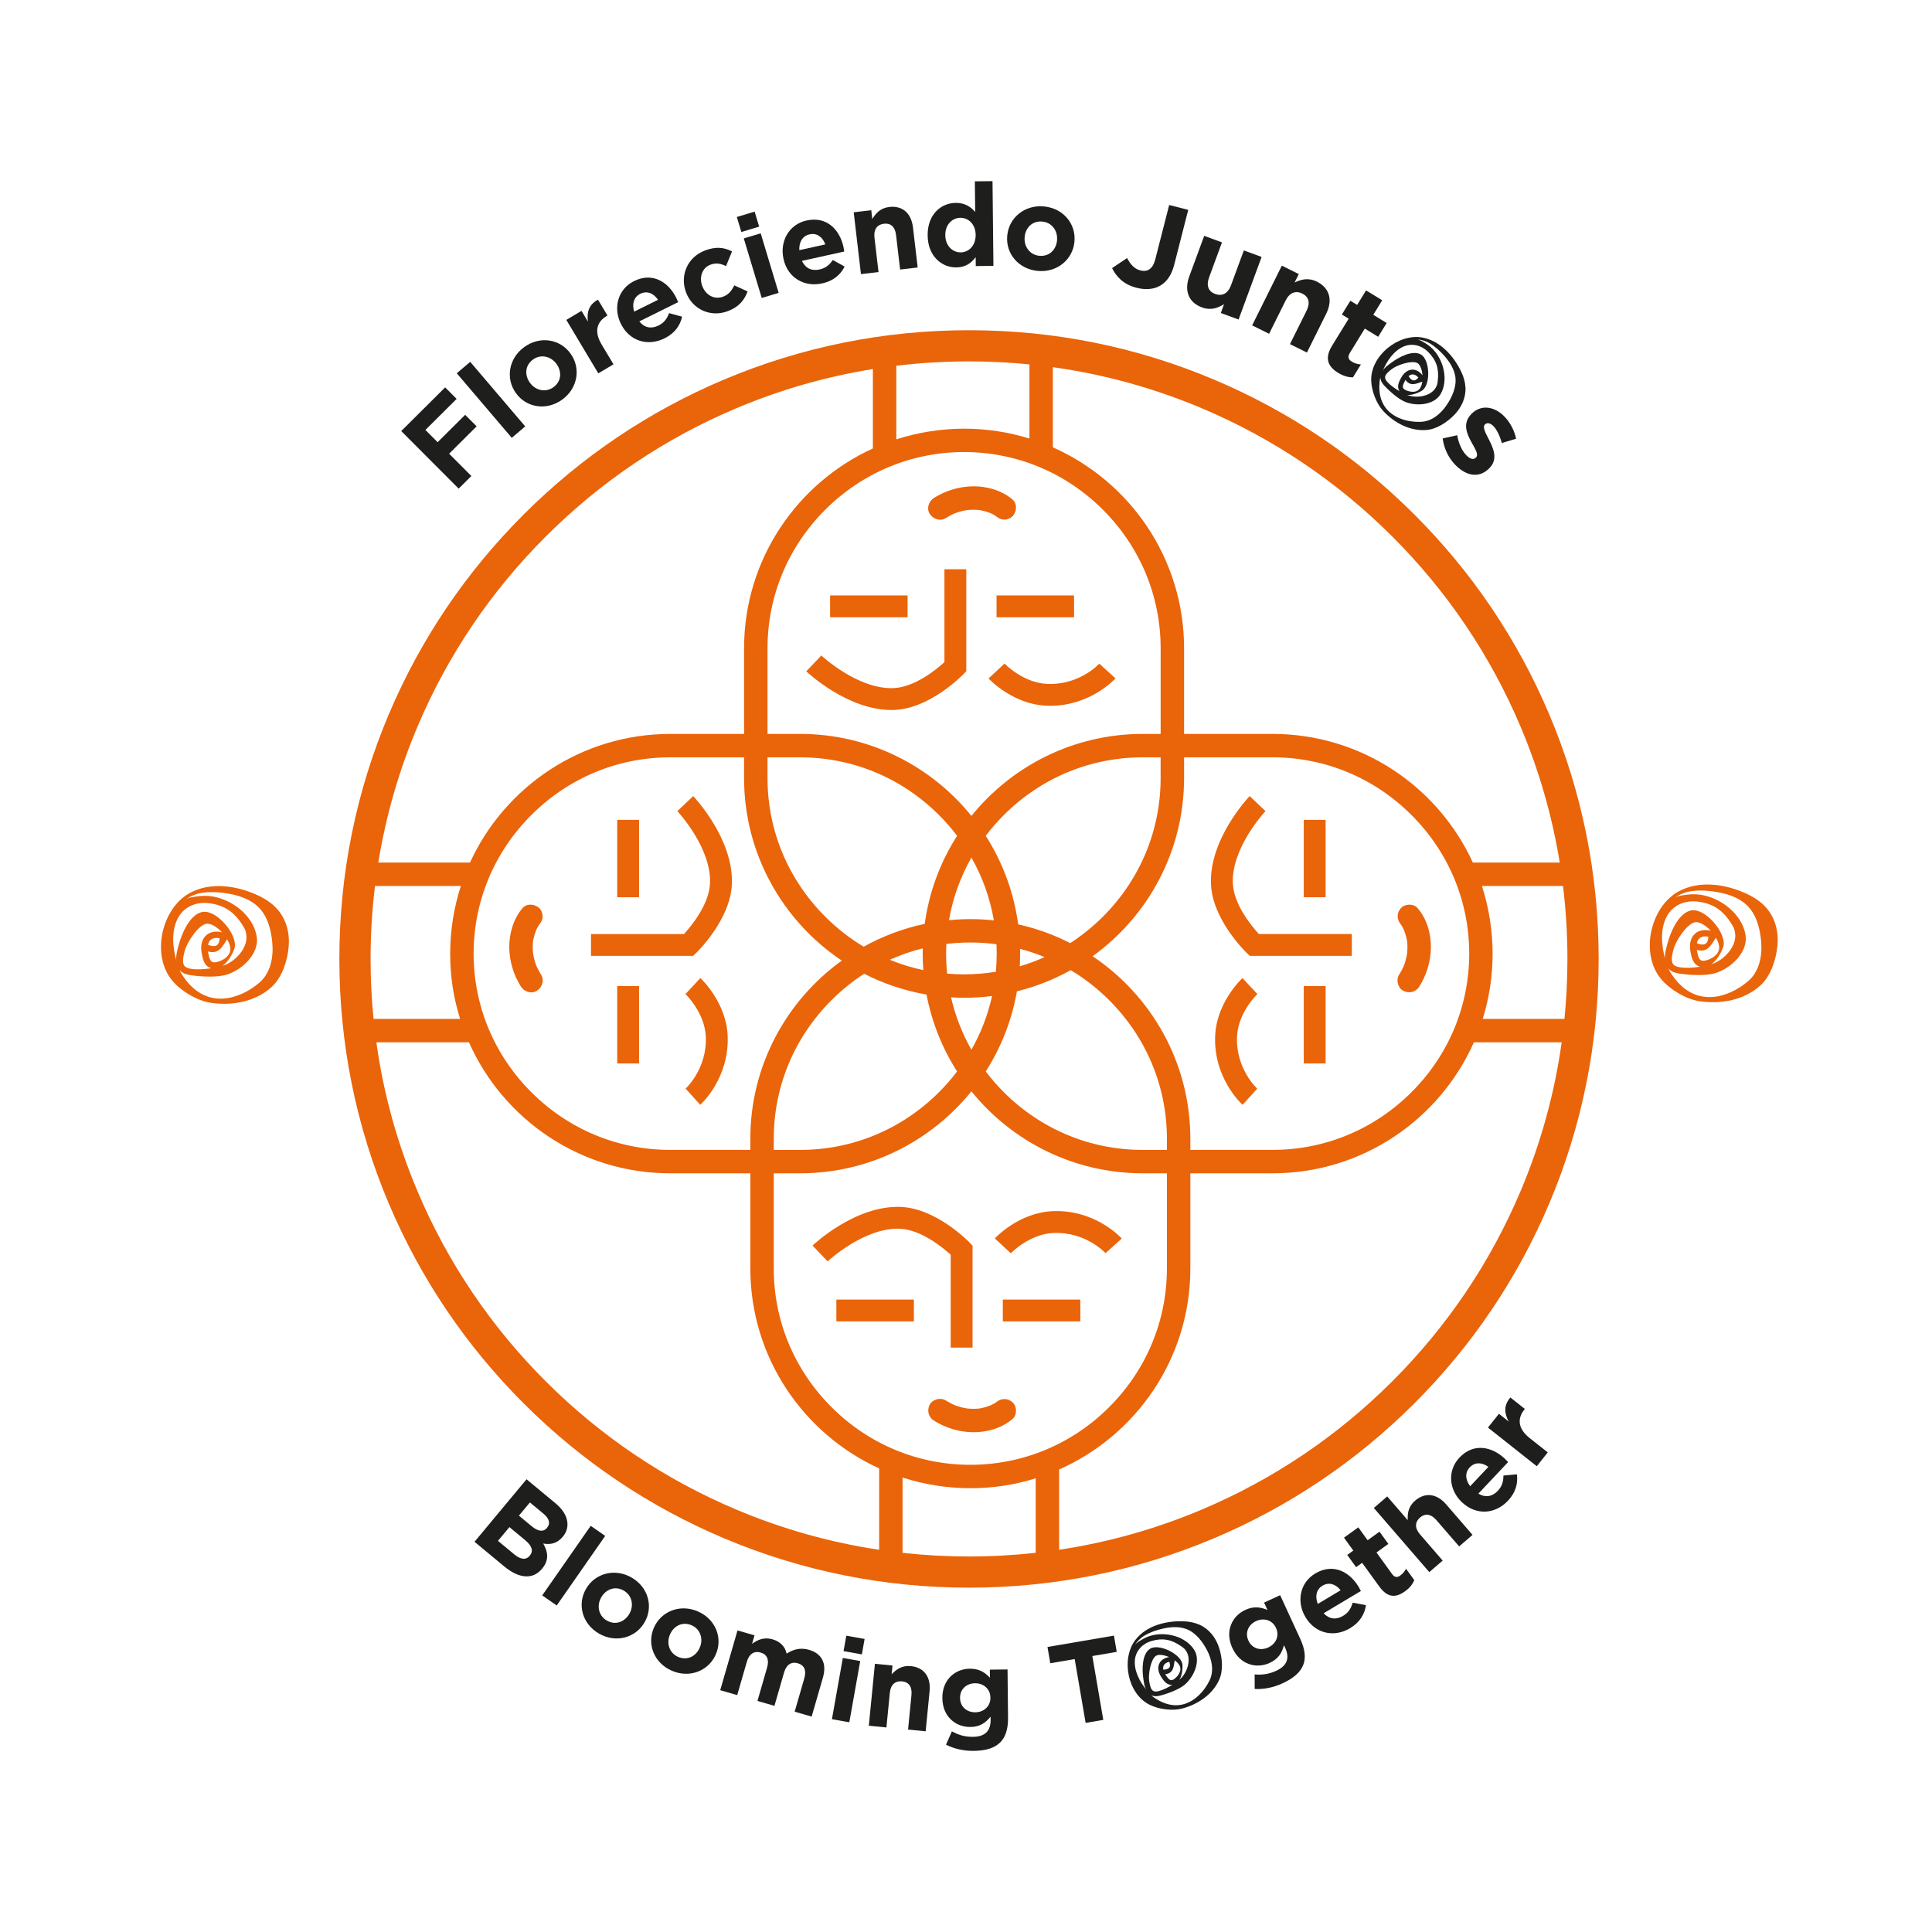 <svg width="288" height="288" viewBox="0 0 288 288" fill="none" xmlns="http://www.w3.org/2000/svg">
<g filter="url(#filter0_d_121_725)">
<circle cx="144" cy="140" r="140" fill="white"/>
<g clip-path="url(#clip0_121_725)">
<path d="M41.312 131.501C40.602 130.709 39.719 130.097 38.778 129.631C35.566 128.043 31.438 127.354 28.229 129.154C24.051 131.496 22.487 138.475 25.748 142.258C27.105 143.833 29.466 145.201 31.441 145.491C34.52 145.939 38.036 145.382 40.508 143.113C42.052 141.696 42.833 139.271 43.027 137.196C43.219 135.128 42.703 133.048 41.312 131.501ZM26.314 139.268C25.717 137.203 25.497 134.693 26.586 132.745C26.758 132.437 26.962 132.162 27.193 131.921C28.164 130.9 29.604 130.455 31.08 130.628C33.417 130.9 34.909 131.929 36.139 133.9C36.505 134.486 36.622 134.662 36.718 135.346C36.993 137.297 35.081 139.343 33.327 139.916C33.275 139.934 33.212 139.949 33.158 139.965C34.084 139.4 34.834 137.864 34.974 137.294C35.462 135.325 32.289 131.579 30.206 131.939C28.278 132.271 27.061 135.253 26.643 136.859C26.477 137.494 26.127 138.615 26.316 139.268H26.314ZM30.833 135.341C30.13 135.892 29.848 136.885 30.058 138.063C30.206 138.887 30.426 140.061 31.5 140.335C30.468 140.499 29.349 140.563 28.483 140.424C28.459 140.424 28.439 140.418 28.418 140.413C27.933 140.328 27.616 140.167 27.453 139.926C27.139 139.462 27.315 138.579 27.528 137.778C27.896 136.392 29.562 133.916 30.766 133.706C30.88 133.685 31.005 133.69 31.14 133.714C31.679 133.81 32.369 134.237 33.005 134.89C33.036 134.924 33.059 134.957 33.088 134.991C33.015 134.975 32.94 134.942 32.87 134.929C32.063 134.786 31.358 134.926 30.831 135.341H30.833ZM32.727 135.864C32.686 137.323 31.734 137.105 31.012 136.848C31.082 136.517 31.225 136.245 31.446 136.071C31.744 135.835 32.177 135.763 32.699 135.854C32.707 135.854 32.717 135.859 32.725 135.861L32.727 135.864ZM31.015 137.905C31.01 137.88 31.012 137.856 31.007 137.833C32.699 138.333 33.249 136.905 33.853 136.012C34.224 136.636 34.383 137.232 34.336 137.626C34.175 138.929 32.509 139.418 32.048 139.46C31.962 139.462 31.881 139.46 31.811 139.449C31.391 139.374 31.207 138.986 31.015 137.908V137.905ZM38.635 142.509C35.815 144.908 30.945 146.584 27.52 141.848C27.274 141.506 26.983 141.105 26.763 140.597C27.1 140.991 27.614 141.24 28.33 141.354C29.938 141.607 32.426 141.737 33.846 141.271C36.313 140.465 38.614 138.058 38.282 135.703C37.831 132.501 34.484 129.918 31.277 129.579C30.68 129.517 30.076 129.53 29.484 129.61C28.939 129.685 28.138 129.771 27.668 130.058C28.491 129.553 29.285 129.196 30.26 129.069C31.57 128.9 32.914 129.004 34.209 129.242C35.708 129.52 37.255 130.056 38.383 131.089C39.904 132.486 40.446 134.701 40.602 136.652C40.77 138.74 40.327 141.069 38.635 142.509Z" fill="#EA640A"/>
<path d="M263.246 131.268C262.535 130.475 261.653 129.864 260.711 129.398C257.499 127.81 253.371 127.121 250.162 128.921C245.985 131.263 244.421 138.242 247.682 142.025C249.039 143.6 251.4 144.968 253.374 145.255C256.454 145.703 259.969 145.146 262.442 142.877C263.985 141.46 264.766 139.035 264.961 136.96C265.153 134.893 264.637 132.812 263.246 131.266V131.268ZM248.247 139.032C247.651 136.968 247.43 134.457 248.52 132.509C248.691 132.201 248.896 131.926 249.127 131.685C250.097 130.665 251.537 130.219 253.013 130.393C255.351 130.665 256.843 131.693 258.073 133.665C258.438 134.25 258.553 134.426 258.649 135.11C258.924 137.061 257.012 139.107 255.258 139.68C255.206 139.698 255.143 139.714 255.089 139.732C256.015 139.167 256.765 137.631 256.905 137.061C257.393 135.092 254.22 131.346 252.137 131.706C250.209 132.038 248.992 135.019 248.574 136.626C248.408 137.26 248.058 138.382 248.247 139.035V139.032ZM252.764 135.108C252.061 135.659 251.778 136.652 251.989 137.83C252.137 138.654 252.357 139.828 253.431 140.102C252.399 140.266 251.28 140.33 250.414 140.19C250.39 140.19 250.37 140.185 250.349 140.18C249.864 140.095 249.547 139.934 249.384 139.693C249.07 139.229 249.246 138.346 249.459 137.545C249.827 136.159 251.493 133.683 252.697 133.473C252.811 133.452 252.936 133.457 253.071 133.481C253.61 133.576 254.3 134.004 254.936 134.657C254.967 134.69 254.99 134.724 255.019 134.758C254.946 134.742 254.871 134.709 254.801 134.696C253.994 134.553 253.288 134.693 252.762 135.108H252.764ZM254.661 135.631C254.619 137.089 253.667 136.872 252.946 136.615C253.016 136.284 253.159 136.012 253.379 135.838C253.68 135.602 254.111 135.53 254.632 135.62C254.64 135.62 254.651 135.628 254.658 135.628L254.661 135.631ZM252.949 137.672C252.943 137.646 252.946 137.623 252.941 137.6C254.632 138.1 255.182 136.672 255.787 135.779C256.158 136.403 256.316 136.999 256.269 137.392C256.109 138.696 254.443 139.185 253.981 139.227C253.896 139.229 253.815 139.227 253.745 139.214C253.325 139.139 253.141 138.75 252.949 137.672ZM260.569 142.276C257.748 144.675 252.879 146.351 249.454 141.615C249.207 141.273 248.917 140.872 248.696 140.364C249.034 140.758 249.547 141.006 250.263 141.12C251.874 141.374 254.36 141.504 255.779 141.038C258.246 140.232 260.548 137.825 260.216 135.47C259.764 132.268 256.417 129.685 253.211 129.346C252.614 129.284 252.009 129.297 251.418 129.377C250.873 129.452 250.071 129.538 249.602 129.825C250.424 129.317 251.221 128.963 252.196 128.836C253.506 128.667 254.85 128.771 256.145 129.009C257.645 129.286 259.191 129.823 260.319 130.859C261.84 132.255 262.382 134.47 262.538 136.421C262.706 138.509 262.263 140.838 260.571 142.278L260.569 142.276Z" fill="#EA640A"/>
<path d="M218.451 53.717C218.404 52.927 218.176 52.163 217.843 51.456C216.71 49.046 214.629 46.736 211.925 46.3C208.407 45.73 204.259 49.07 204.404 52.779C204.464 54.324 205.203 56.212 206.218 57.292C207.8 58.979 210.104 60.279 212.597 60.103C214.152 59.992 215.732 58.943 216.808 57.826C217.88 56.712 218.544 55.261 218.453 53.72L218.451 53.717ZM206.119 51.298C206.729 49.818 207.767 48.256 209.305 47.627C209.549 47.528 209.795 47.461 210.042 47.427C211.08 47.282 212.125 47.689 212.904 48.474C214.136 49.712 214.528 51 214.331 52.717C214.271 53.225 214.258 53.383 213.996 53.826C213.251 55.088 211.189 55.396 209.902 54.917C209.863 54.904 209.819 54.883 209.78 54.868C210.582 54.966 211.731 54.419 212.076 54.153C213.275 53.233 213.163 49.585 211.785 48.831C210.509 48.132 208.418 49.306 207.432 50.046C207.043 50.339 206.316 50.831 206.124 51.298H206.119ZM210.569 51.103C209.902 51.101 209.279 51.546 208.854 52.329C208.558 52.875 208.143 53.66 208.638 54.318C207.961 53.935 207.281 53.456 206.84 52.974C206.827 52.961 206.817 52.95 206.807 52.938C206.565 52.663 206.454 52.425 206.472 52.207C206.506 51.792 207.017 51.36 207.512 50.992C208.368 50.355 210.488 49.684 211.287 50.121C211.362 50.163 211.435 50.223 211.503 50.3C211.772 50.606 211.975 51.173 212.042 51.849C212.045 51.883 212.042 51.914 212.042 51.945C212.008 51.901 211.98 51.847 211.944 51.808C211.539 51.352 211.064 51.106 210.566 51.103H210.569ZM211.43 52.285C210.729 53.114 210.275 52.549 209.974 52.065C210.169 51.904 210.377 51.813 210.587 51.813C210.87 51.813 211.155 51.971 211.417 52.267C211.422 52.272 211.425 52.279 211.43 52.285ZM209.487 52.681C209.497 52.666 209.507 52.653 209.515 52.635C210.268 53.707 211.251 53.132 212.016 52.891C211.944 53.427 211.759 53.847 211.549 54.051C210.851 54.736 209.655 54.251 209.367 54.059C209.315 54.02 209.271 53.984 209.235 53.943C209.025 53.704 209.097 53.394 209.487 52.676V52.681ZM211.785 58.886C209.033 58.976 205.419 57.702 205.623 53.36C205.639 53.046 205.655 52.678 205.764 52.282C205.777 52.668 205.961 53.049 206.324 53.448C207.144 54.342 208.529 55.565 209.572 55.95C211.383 56.624 213.838 56.287 214.738 54.761C215.96 52.689 215.21 49.64 213.503 47.956C213.184 47.642 212.828 47.373 212.444 47.145C212.094 46.938 211.588 46.616 211.178 46.567C211.892 46.653 212.52 46.813 213.147 47.189C213.988 47.697 214.722 48.378 215.366 49.116C216.11 49.971 216.762 51 216.938 52.124C217.174 53.64 216.463 55.181 215.649 56.386C214.777 57.678 213.441 58.829 211.788 58.883L211.785 58.886Z" fill="#1E1E1C"/>
<path d="M178.882 238.228C178.163 237.897 177.38 237.736 176.599 237.694C173.937 237.552 170.914 238.29 169.249 240.461C167.082 243.288 168.066 248.516 171.407 250.145C172.798 250.824 174.814 251.067 176.246 250.684C178.482 250.088 180.721 248.676 181.744 246.399C182.382 244.979 182.203 243.091 181.725 241.617C181.248 240.148 180.283 238.878 178.879 238.228H178.882ZM170.914 247.933C169.9 246.697 169.01 245.044 169.181 243.394C169.21 243.132 169.267 242.886 169.355 242.653C169.718 241.671 170.572 240.943 171.63 240.63C173.306 240.13 174.63 240.394 176.049 241.384C176.469 241.676 176.601 241.762 176.869 242.202C177.631 243.454 176.926 245.415 175.896 246.321C175.865 246.35 175.828 246.378 175.795 246.407C176.262 245.749 176.321 244.479 176.251 244.049C176.005 242.56 172.736 240.93 171.418 241.788C170.198 242.58 170.242 244.974 170.429 246.194C170.502 246.676 170.593 247.547 170.914 247.938V247.933ZM172.847 243.925C172.531 244.508 172.627 245.27 173.117 246.013C173.46 246.534 173.955 247.27 174.77 247.143C174.113 247.557 173.366 247.928 172.733 248.088C172.717 248.093 172.702 248.096 172.686 248.101C172.331 248.184 172.066 248.168 171.885 248.052C171.534 247.827 171.394 247.171 171.304 246.562C171.148 245.508 171.558 243.327 172.321 242.829C172.393 242.783 172.479 242.749 172.577 242.726C172.974 242.632 173.574 242.723 174.199 242.982C174.23 242.995 174.256 243.013 174.285 243.026C174.23 243.036 174.168 243.036 174.116 243.047C173.522 243.187 173.081 243.49 172.842 243.925H172.847ZM174.298 243.726C174.697 244.736 173.984 244.865 173.415 244.902C173.364 244.653 173.384 244.428 173.483 244.244C173.618 243.995 173.893 243.819 174.274 243.728C174.279 243.728 174.29 243.728 174.295 243.728L174.298 243.726ZM173.727 245.624C173.716 245.609 173.711 245.593 173.701 245.578C175.003 245.425 174.959 244.288 175.11 243.5C175.548 243.819 175.831 244.179 175.914 244.461C176.186 245.399 175.193 246.223 174.889 246.384C174.832 246.412 174.777 246.433 174.723 246.446C174.414 246.518 174.173 246.306 173.724 245.627L173.727 245.624ZM180.288 246.536C179.066 249.003 176.23 251.575 172.497 249.345C172.227 249.184 171.911 248.995 171.612 248.713C171.957 248.884 172.383 248.902 172.904 248.77C174.08 248.472 175.815 247.829 176.651 247.096C178.101 245.821 178.965 243.503 178.047 241.99C176.796 239.933 173.75 239.15 171.459 239.858C171.034 239.99 170.624 240.176 170.242 240.407C169.892 240.617 169.371 240.909 169.132 241.246C169.544 240.658 169.983 240.182 170.613 239.808C171.459 239.308 172.409 238.985 173.364 238.77C174.469 238.518 175.686 238.433 176.76 238.808C178.21 239.316 179.23 240.671 179.912 241.959C180.641 243.337 181.022 245.057 180.291 246.536H180.288Z" fill="#1E1E1C"/>
<path d="M230.932 102.465C226.205 91.305 219.436 81.282 210.817 72.676C202.198 64.069 192.16 57.31 180.983 52.59C169.409 47.702 157.117 45.225 144.448 45.225C131.779 45.225 119.484 47.704 107.913 52.59C96.736 57.31 86.698 64.069 78.079 72.676C69.46 81.282 62.691 91.305 57.964 102.465C53.068 114.022 50.588 126.297 50.588 138.947C50.588 151.597 53.071 163.874 57.964 175.428C62.691 186.589 69.46 196.612 78.079 205.218C86.698 213.824 96.736 220.583 107.913 225.303C119.487 230.192 131.779 232.669 144.448 232.669C157.117 232.669 169.412 230.189 180.983 225.303C192.16 220.583 202.198 213.824 210.817 205.218C219.436 196.612 226.205 186.589 230.932 175.428C235.828 163.871 238.308 151.597 238.308 138.947C238.308 126.297 235.825 114.02 230.932 102.465ZM207.527 75.96C215.721 84.142 222.152 93.668 226.646 104.274C229.419 110.823 231.378 117.613 232.507 124.579H219.553C214.377 113.279 202.948 105.406 189.711 105.406H176.508V92.644C176.508 79.287 168.457 67.777 156.948 62.686V50.733C164.586 51.8 172.022 53.849 179.17 56.867C189.791 61.355 199.331 67.777 207.525 75.958L207.527 75.96ZM233.653 138.947C233.653 141.949 233.506 144.931 233.212 147.885H221.026C221.986 144.809 222.502 141.543 222.502 138.157C222.502 134.771 221.942 131.25 220.909 128.069H232.997C233.433 131.654 233.653 135.284 233.653 138.947ZM144.645 214.355C136.851 214.355 129.504 211.304 123.952 205.76C118.399 200.216 115.343 192.879 115.343 185.097V170.902H119.274C129.582 170.902 138.789 166.128 144.806 158.68C150.823 166.128 160.033 170.902 170.338 170.902H173.947V185.097C173.947 192.879 170.891 200.216 165.339 205.76C159.786 211.304 152.439 214.355 144.645 214.355ZM143.714 63.386C151.507 63.386 158.855 66.437 164.407 71.981C169.959 77.525 173.016 84.862 173.016 92.644V105.406H170.341C160.033 105.406 150.825 110.18 144.809 117.628C138.792 110.18 129.582 105.406 119.276 105.406H114.412V92.644C114.412 84.862 117.468 77.525 123.02 71.981C128.572 66.437 135.92 63.386 143.714 63.386ZM143.714 141.247C142.865 141.247 142.025 141.208 141.189 141.139C141.088 140.154 141.036 139.159 141.036 138.157C141.036 137.675 141.049 137.193 141.072 136.714C142.25 136.571 143.444 136.496 144.648 136.496C145.96 136.496 147.263 136.584 148.545 136.755C148.565 137.219 148.578 137.688 148.578 138.154C148.578 139.063 148.534 139.968 148.451 140.861C146.9 141.115 145.314 141.245 143.714 141.245V141.247ZM147.888 144.47C147.265 147.281 146.23 149.978 144.806 152.483C143.418 150.04 142.398 147.413 141.77 144.677C142.414 144.716 143.06 144.737 143.711 144.737C145.125 144.737 146.518 144.646 147.886 144.473L147.888 144.47ZM137.637 140.613C135.922 140.25 134.252 139.734 132.638 139.074C134.221 138.359 135.865 137.786 137.554 137.364C137.549 137.628 137.544 137.892 137.544 138.157C137.544 138.983 137.575 139.802 137.635 140.613H137.637ZM141.464 133.165C142.032 129.874 143.164 126.724 144.806 123.83C146.456 126.735 147.587 129.895 148.153 133.198C147.001 133.076 145.831 133.012 144.645 133.012C143.571 133.012 142.51 133.066 141.462 133.167L141.464 133.165ZM152.06 137.447C153.308 137.773 154.53 138.183 155.721 138.67C154.517 139.214 153.279 139.675 152.013 140.048C152.05 139.421 152.07 138.789 152.07 138.154C152.07 137.918 152.065 137.683 152.063 137.447H152.06ZM151.777 133.791C151.134 128.986 149.442 124.509 146.941 120.592C147.764 119.507 148.664 118.47 149.645 117.491C155.197 111.947 162.544 108.895 170.338 108.895H173.013V111.989C173.013 119.771 169.957 127.108 164.405 132.652C162.905 134.149 161.273 135.462 159.537 136.587C157.109 135.346 154.504 134.4 151.775 133.794L151.777 133.791ZM119.274 108.895C127.068 108.895 134.415 111.95 139.967 117.491C140.948 118.47 141.851 119.507 142.673 120.592C140.185 124.488 138.499 128.942 137.848 133.719C134.615 134.403 131.556 135.563 128.749 137.123C126.689 135.89 124.766 134.393 123.02 132.649C117.468 127.105 114.412 119.768 114.412 111.986V108.895H119.276H119.274ZM125.485 139.196C117.232 145.149 111.851 154.835 111.851 165.755V167.413H99.903C92.11 167.413 84.762 164.361 79.21 158.817C73.658 153.273 70.602 145.934 70.602 138.154C70.602 130.374 73.658 123.035 79.21 117.491C84.762 111.947 92.11 108.895 99.903 108.895H110.917V111.986C110.917 123.312 116.705 133.312 125.485 139.196ZM115.343 165.755C115.343 157.973 118.399 150.636 123.952 145.092C125.451 143.594 127.083 142.281 128.819 141.157C131.699 142.628 134.825 143.688 138.117 144.255C138.904 148.403 140.473 152.278 142.671 155.719C141.848 156.804 140.948 157.84 139.965 158.82C134.413 164.364 127.065 167.415 119.271 167.415H115.341V165.757L115.343 165.755ZM170.341 167.415C162.547 167.415 155.199 164.364 149.647 158.82C148.667 157.84 147.764 156.804 146.944 155.719C149.224 152.149 150.833 148.107 151.585 143.778C154.424 143.076 157.119 142.006 159.613 140.62C161.673 141.854 163.595 143.351 165.341 145.094C170.893 150.638 173.95 157.975 173.95 165.757V167.415H170.341ZM162.874 138.545C171.127 132.592 176.508 122.906 176.508 111.986V108.893H189.711C197.505 108.893 204.852 111.947 210.404 117.489C215.957 123.033 219.013 130.369 219.013 138.152C219.013 145.934 215.957 153.271 210.404 158.815C204.852 164.358 197.505 167.41 189.711 167.41H177.442V165.752C177.442 154.426 171.653 144.426 162.874 138.543V138.545ZM153.456 50.318V61.375C150.376 60.417 147.105 59.901 143.714 59.901C140.323 59.901 136.797 60.461 133.611 61.492V50.52C137.183 50.09 140.8 49.873 144.448 49.873C147.476 49.873 150.48 50.023 153.456 50.318ZM62.253 104.276C66.746 93.67 73.178 84.144 81.371 75.963C89.565 67.782 99.104 61.36 109.726 56.873C116.301 54.096 123.121 52.137 130.119 51.013V62.849C118.802 68.018 110.917 79.429 110.917 92.647V105.408H99.903C86.666 105.408 75.238 113.281 70.062 124.582H56.392C57.52 117.615 59.479 110.823 62.253 104.276ZM68.586 147.885H55.683C55.39 144.931 55.242 141.949 55.242 138.947C55.242 135.284 55.463 131.654 55.899 128.069H68.703C67.67 131.247 67.109 134.639 67.109 138.157C67.109 141.675 67.626 144.809 68.586 147.885ZM81.371 201.931C73.178 193.749 66.746 184.224 62.253 173.617C59.222 166.462 57.165 159.017 56.101 151.372H69.904C75.002 162.864 86.529 170.902 99.906 170.902H111.854V185.097C111.854 198.314 119.738 209.726 131.055 214.894V227.026C123.731 225.928 116.596 223.92 109.729 221.021C99.107 216.534 89.567 210.112 81.374 201.931H81.371ZM134.545 227.48V216.252C137.728 217.283 141.122 217.842 144.648 217.842C148.174 217.842 151.31 217.327 154.39 216.368V227.477C151.108 227.84 147.792 228.021 144.448 228.021C141.104 228.021 137.814 227.84 134.545 227.482V227.48ZM226.643 173.617C222.15 184.224 215.718 193.749 207.525 201.931C199.331 210.112 189.791 216.534 179.17 221.021C172.315 223.917 165.191 225.923 157.882 227.021V215.055C169.391 209.964 177.442 198.454 177.442 185.097V170.902H189.711C203.088 170.902 214.615 162.864 219.713 151.372H232.797C231.731 159.019 229.676 166.465 226.646 173.617H226.643Z" fill="#EA640A"/>
<path d="M100.967 116.911C101.019 116.965 106.073 122.367 105.84 127.688C105.699 130.851 103.03 134.069 101.961 135.235H88.099V138.488H103.318L103.793 138.032C104 137.833 108.867 133.077 109.098 127.833C109.394 121.121 103.582 114.934 103.333 114.673L100.97 116.914L100.967 116.911Z" fill="#EA640A"/>
<path d="M95.267 118.214H92.009V129.75H95.267V118.214Z" fill="#EA640A"/>
<path d="M95.267 142.991H92.009V154.527H95.267V142.991Z" fill="#EA640A"/>
<path d="M104.4 141.799L102.182 144.183C102.21 144.209 105.028 146.918 105.209 150.468C105.451 155.227 102.327 158.164 102.2 158.281L104.387 160.693C104.566 160.53 108.787 156.641 108.465 150.302C108.216 145.39 104.558 141.942 104.403 141.797L104.4 141.799Z" fill="#EA640A"/>
<path d="M185.824 138.03L186.299 138.486H201.516V135.232H187.654C186.585 134.063 183.915 130.848 183.775 127.685C183.541 122.364 188.595 116.963 188.645 116.911L186.284 114.67C186.037 114.929 180.223 121.115 180.519 127.83C180.75 133.074 185.617 137.83 185.824 138.03Z" fill="#EA640A"/>
<path d="M197.606 118.214H194.348V129.75H197.606V118.214Z" fill="#EA640A"/>
<path d="M197.606 142.991H194.348V154.527H197.606V142.991Z" fill="#EA640A"/>
<path d="M187.435 144.18L185.212 141.799C185.056 141.944 181.398 145.392 181.149 150.304C180.83 156.643 185.049 160.532 185.228 160.695L187.415 158.283C187.381 158.255 184.161 155.286 184.405 150.47C184.584 146.903 187.407 144.208 187.435 144.182V144.18Z" fill="#EA640A"/>
<path d="M134.161 179.169C137.328 179.309 140.551 181.975 141.718 183.042V196.884H144.977V181.687L144.52 181.213C144.321 181.006 139.557 176.146 134.306 175.915C127.589 175.623 121.388 181.423 121.126 181.672L123.37 184.032C123.425 183.98 128.842 178.936 134.163 179.167L134.161 179.169Z" fill="#EA640A"/>
<path d="M136.229 189.726H124.676V192.98H136.229V189.726Z" fill="#EA640A"/>
<path d="M161.042 189.726H149.489V192.98H161.042V189.726Z" fill="#EA640A"/>
<path d="M156.814 176.55C151.894 176.796 148.441 180.452 148.296 180.607L150.68 182.827C150.706 182.799 153.404 179.98 156.977 179.801C161.746 179.563 164.685 182.68 164.802 182.807L167.22 180.623C167.056 180.444 163.17 176.232 156.814 176.55Z" fill="#EA640A"/>
<path d="M140.784 94.701C139.614 95.771 136.394 98.434 133.227 98.574C127.898 98.81 122.488 93.761 122.436 93.712L120.189 96.069C120.444 96.31 126.341 101.836 132.869 101.836C133.035 101.836 133.201 101.833 133.369 101.826C138.621 101.595 143.384 96.735 143.584 96.528L144.043 96.054V80.857H140.784V94.699V94.701Z" fill="#EA640A"/>
<path d="M135.294 84.761H123.741V88.015H135.294V84.761Z" fill="#EA640A"/>
<path d="M160.108 84.761H148.555V88.015H160.108V84.761Z" fill="#EA640A"/>
<path d="M156.042 97.942C152.47 97.763 149.772 94.945 149.746 94.916L148.555 96.028L147.361 97.136C147.507 97.292 150.96 100.947 155.879 101.193C156.11 101.204 156.338 101.212 156.564 101.212C162.505 101.212 166.127 97.294 166.283 97.121L163.873 94.932C163.751 95.064 160.808 98.186 156.042 97.945V97.942Z" fill="#EA640A"/>
<path d="M148.625 204.936C148.672 204.889 148.657 204.886 148.47 205.052C148.485 205.042 148.501 205.034 148.516 205.024C148.553 204.993 148.589 204.964 148.625 204.936Z" fill="#EA640A"/>
<path d="M148.625 204.936C148.604 204.956 148.571 204.987 148.532 205.013C148.527 205.016 148.521 205.021 148.516 205.024C148.506 205.034 148.493 205.042 148.483 205.05C148.444 205.083 148.402 205.114 148.363 205.148C148.405 205.109 148.438 205.081 148.47 205.052C148.389 205.104 148.311 205.158 148.228 205.205C148.036 205.316 147.839 205.415 147.637 205.508C147.102 205.715 146.55 205.868 145.984 205.967C145.361 206.029 144.736 206.021 144.116 205.954C143.475 205.848 142.847 205.677 142.243 205.438C141.81 205.241 141.392 205.013 140.987 204.762C140.211 204.278 139.031 204.573 138.598 205.386C138.144 206.244 138.395 207.254 139.223 207.772C140.953 208.853 142.925 209.456 144.97 209.5C147.056 209.544 149.354 208.899 150.947 207.513C151.637 206.912 151.609 205.656 150.947 205.047C150.257 204.415 149.341 204.405 148.62 204.933L148.625 204.936Z" fill="#EA640A"/>
<path d="M140.986 73.233C141.391 72.981 141.809 72.753 142.242 72.556C142.849 72.318 143.474 72.147 144.115 72.041C144.738 71.974 145.361 71.966 145.983 72.028C146.549 72.126 147.102 72.279 147.636 72.487C147.838 72.58 148.036 72.678 148.228 72.79C148.311 72.839 148.391 72.891 148.471 72.945C148.44 72.916 148.407 72.885 148.362 72.847C148.401 72.88 148.443 72.911 148.482 72.945C148.492 72.953 148.503 72.961 148.513 72.971C148.518 72.976 148.526 72.979 148.531 72.984C148.57 73.01 148.606 73.043 148.63 73.067C148.946 73.305 149.302 73.458 149.714 73.458C150.127 73.458 150.653 73.269 150.949 72.948C151.554 72.292 151.686 71.121 150.949 70.481C149.354 69.095 147.057 68.45 144.972 68.494C142.927 68.538 140.955 69.142 139.225 70.222C138.452 70.707 138.075 71.8 138.599 72.608C139.1 73.383 140.161 73.751 140.989 73.233H140.986Z" fill="#EA640A"/>
<path d="M148.472 72.948C148.664 73.118 148.677 73.113 148.63 73.069C148.591 73.038 148.55 73.007 148.511 72.973C148.498 72.966 148.485 72.958 148.472 72.948Z" fill="#EA640A"/>
<path d="M80.375 133.833C80.546 133.641 80.541 133.628 80.497 133.675C80.466 133.716 80.435 133.755 80.401 133.794C80.393 133.807 80.385 133.82 80.375 133.833Z" fill="#EA640A"/>
<path d="M79.986 140.053C79.748 139.447 79.576 138.823 79.47 138.183C79.403 137.561 79.395 136.939 79.457 136.317C79.556 135.753 79.709 135.201 79.916 134.667C80.01 134.465 80.108 134.268 80.22 134.077C80.269 133.994 80.321 133.913 80.375 133.833C80.347 133.864 80.316 133.898 80.277 133.942C80.311 133.906 80.342 133.862 80.375 133.823C80.383 133.812 80.391 133.802 80.401 133.792C80.407 133.786 80.409 133.779 80.414 133.773C80.44 133.735 80.474 133.698 80.497 133.675C80.736 133.359 80.889 133.004 80.889 132.592C80.889 132.18 80.7 131.654 80.378 131.359C79.722 130.755 78.549 130.623 77.908 131.359C76.52 132.952 75.874 135.245 75.918 137.328C75.962 139.369 76.567 141.338 77.649 143.066C78.134 143.838 79.229 144.211 80.038 143.69C80.814 143.19 81.182 142.133 80.663 141.304C80.412 140.9 80.183 140.483 79.986 140.051V140.053Z" fill="#EA640A"/>
<path d="M209.75 138.183C209.644 138.822 209.473 139.449 209.234 140.053C209.037 140.486 208.809 140.903 208.557 141.307C208.072 142.082 208.367 143.263 209.182 143.693C210.041 144.146 211.053 143.895 211.572 143.069C212.654 141.341 213.258 139.372 213.302 137.33C213.346 135.247 212.7 132.952 211.312 131.361C210.71 130.672 209.452 130.701 208.842 131.361C208.209 132.051 208.199 132.965 208.728 133.685C208.749 133.706 208.78 133.74 208.806 133.778C208.809 133.784 208.814 133.789 208.816 133.794C208.827 133.804 208.834 133.817 208.842 133.828C208.876 133.867 208.907 133.908 208.941 133.947C208.902 133.905 208.873 133.872 208.845 133.841C208.897 133.921 208.951 133.999 208.998 134.082C209.109 134.273 209.208 134.47 209.301 134.672C209.509 135.206 209.662 135.758 209.761 136.323C209.823 136.944 209.815 137.569 209.748 138.188L209.75 138.183Z" fill="#EA640A"/>
<path d="M208.731 133.68C208.684 133.633 208.681 133.649 208.847 133.835C208.837 133.82 208.829 133.804 208.819 133.789C208.788 133.752 208.759 133.716 208.731 133.68Z" fill="#EA640A"/>
<path d="M59.811 60.256L66.357 53.746L68.069 55.463L63.415 60.093L65.236 61.919L69.338 57.839L71.05 59.554L66.949 63.634L70.264 66.958L68.373 68.839L59.809 60.256H59.811Z" fill="#1E1E1C"/>
<path d="M68.088 51.642L70.093 49.938L78.294 59.562L76.289 61.266L68.088 51.642Z" fill="#1E1E1C"/>
<path d="M76.925 54.621L76.904 54.593C75.34 52.432 75.812 49.422 78.157 47.73C80.49 46.046 83.465 46.523 85.03 48.684L85.051 48.712C86.615 50.873 86.143 53.883 83.797 55.577C81.465 57.261 78.489 56.782 76.925 54.621ZM82.965 50.264L82.944 50.236C82.142 49.127 80.64 48.738 79.46 49.59C78.237 50.474 78.188 51.94 78.99 53.049L79.011 53.077C79.812 54.186 81.315 54.575 82.495 53.722C83.717 52.842 83.766 51.375 82.965 50.267V50.264Z" fill="#1E1E1C"/>
<path d="M84.422 43.689L86.685 42.339L87.645 43.943C87.448 42.57 87.764 41.412 89.139 40.671L90.553 43.034L90.434 43.106C88.932 44.002 88.55 45.461 89.689 47.362L91.451 50.306L89.189 51.655L84.42 43.689H84.422Z" fill="#1E1E1C"/>
<path d="M92.569 44.298L92.553 44.267C91.375 41.894 92.096 39.101 94.52 37.901C97.298 36.526 99.644 38.049 100.814 40.407C100.905 40.593 100.998 40.816 101.091 41.041L95.3 43.912C96.066 44.868 97.088 45.054 98.144 44.534C98.935 44.14 99.387 43.609 99.74 42.679L101.683 43.205C101.385 44.552 100.559 45.694 99.052 46.44C96.551 47.679 93.835 46.842 92.571 44.3L92.569 44.298ZM98.09 40.692C97.425 39.707 96.45 39.3 95.456 39.793C94.478 40.277 94.188 41.29 94.532 42.453L98.09 40.692Z" fill="#1E1E1C"/>
<path d="M102.278 39.609L102.265 39.578C101.323 37.103 102.444 34.344 105.1 33.337C106.737 32.718 107.967 32.878 109.122 33.479L108.229 35.668C107.456 35.293 106.763 35.132 105.889 35.464C104.657 35.93 104.195 37.347 104.683 38.627L104.696 38.658C105.202 39.984 106.465 40.725 107.812 40.217C108.637 39.904 109.07 39.331 109.454 38.539L111.449 39.448C110.956 40.689 110.237 41.72 108.504 42.378C105.894 43.368 103.219 42.088 102.278 39.611V39.609Z" fill="#1E1E1C"/>
<path d="M109.838 28.345L112.492 27.547L113.167 29.785L110.512 30.583L109.838 28.345ZM110.873 31.539L113.395 30.78L116.072 39.658L113.551 40.417L110.873 31.539Z" fill="#1E1E1C"/>
<path d="M116.801 34.609L116.793 34.575C116.22 31.99 117.592 29.453 120.231 28.87C123.261 28.202 125.168 30.244 125.736 32.811C125.78 33.013 125.817 33.254 125.853 33.495L119.543 34.889C120.054 35.997 121.001 36.427 122.153 36.173C123.017 35.982 123.583 35.575 124.146 34.759L125.905 35.736C125.29 36.969 124.216 37.881 122.574 38.243C119.849 38.844 117.413 37.381 116.798 34.611L116.801 34.609ZM123.028 32.435C122.62 31.321 121.772 30.692 120.687 30.933C119.621 31.168 119.097 32.083 119.151 33.293L123.025 32.435H123.028Z" fill="#1E1E1C"/>
<path d="M127.26 27.645L129.878 27.34L130.031 28.648C130.542 27.803 131.234 27.008 132.56 26.852C134.54 26.619 135.847 27.793 136.097 29.907L136.797 35.873L134.179 36.179L133.575 31.039C133.429 29.801 132.77 29.233 131.772 29.35C130.773 29.466 130.21 30.176 130.355 31.415L130.959 36.554L128.342 36.86L127.26 27.645Z" fill="#1E1E1C"/>
<path d="M138.284 31.114V31.08C138.25 27.985 140.261 26.267 142.461 26.244C143.864 26.228 144.736 26.86 145.369 27.599L145.32 23.031L147.953 23.003L148.088 35.632L145.455 35.661L145.442 34.329C144.809 35.199 143.934 35.85 142.564 35.863C140.398 35.886 138.32 34.212 138.286 31.114H138.284ZM145.439 31.039V31.003C145.424 29.464 144.388 28.453 143.159 28.466C141.929 28.479 140.899 29.492 140.914 31.049V31.085C140.933 32.624 141.983 33.635 143.213 33.622C144.443 33.609 145.455 32.575 145.439 31.036V31.039Z" fill="#1E1E1C"/>
<path d="M150.151 31.119V31.085C150.415 28.433 152.768 26.49 155.651 26.775C158.515 27.057 160.427 29.386 160.163 32.039V32.072C159.895 34.725 157.545 36.668 154.662 36.383C151.798 36.101 149.886 33.772 150.148 31.119H150.151ZM157.568 31.852V31.819C157.706 30.459 156.842 29.171 155.391 29.028C153.892 28.878 152.88 29.945 152.745 31.306V31.339C152.608 32.702 153.474 33.987 154.922 34.129C156.424 34.277 157.436 33.212 157.571 31.852H157.568Z" fill="#1E1E1C"/>
<path d="M165.774 35.964L168.013 34.469C168.53 35.443 169.113 36.088 169.993 36.311C171.036 36.578 171.843 36.114 172.216 34.661L174.287 26.562L177.128 27.285L175.026 35.51C174.645 37 173.929 38.002 172.982 38.565C172.011 39.14 170.777 39.246 169.409 38.896C167.45 38.396 166.376 37.205 165.774 35.961V35.964Z" fill="#1E1E1C"/>
<path d="M177.286 37.197L179.509 31.158L182.158 32.132L180.241 37.337C179.779 38.59 180.135 39.451 181.147 39.821C182.158 40.191 183.038 39.785 183.5 38.533L185.417 33.329L188.066 34.303L184.631 43.629L181.982 42.658L182.47 41.337C181.572 41.896 180.524 42.321 179.182 41.829C177.18 41.093 176.497 39.339 177.286 37.199V37.197Z" fill="#1E1E1C"/>
<path d="M191.083 35.601L193.61 36.855L192.982 38.117C193.937 37.656 195.021 37.347 196.303 37.982C198.215 38.93 198.703 40.743 197.686 42.788L194.822 48.552L192.292 47.298L194.762 42.332C195.356 41.135 195.097 40.241 194.132 39.762C193.166 39.285 192.245 39.593 191.651 40.79L189.181 45.756L186.654 44.505L191.08 35.604L191.083 35.601Z" fill="#1E1E1C"/>
<path d="M198.576 47.523L201.044 43.508L200.029 42.886L201.293 40.832L202.307 41.453L203.638 39.288L206.043 40.762L204.712 42.928L206.707 44.15L205.444 46.205L203.449 44.982L201.225 48.601C200.885 49.155 200.958 49.57 201.495 49.899C201.939 50.171 202.403 50.303 202.868 50.326L201.682 52.254C200.989 52.246 200.289 52.075 199.482 51.58C198.011 50.679 197.373 49.482 198.576 47.523Z" fill="#1E1E1C"/>
<path d="M215.062 61.36L217.223 60.878C217.449 62.186 217.973 63.269 218.634 63.917C219.218 64.487 219.693 64.533 220.002 64.217L220.028 64.191C220.456 63.754 219.908 62.935 219.358 61.932C218.65 60.668 217.975 59.103 219.325 57.725L219.35 57.697C220.764 56.254 222.726 56.585 224.158 57.987C225.061 58.868 225.743 60.132 226.005 61.401L223.873 62.041C223.572 60.943 223.115 60.005 222.599 59.5C222.108 59.02 221.647 58.987 221.374 59.264L221.348 59.29C220.959 59.689 221.455 60.533 221.963 61.552C222.635 62.855 223.32 64.461 222.049 65.759L222.023 65.785C220.479 67.362 218.595 66.925 217.057 65.419C216.061 64.448 215.272 63.026 215.057 61.365L215.062 61.36Z" fill="#1E1E1C"/>
<path d="M78.491 216.511L82.824 220.107C83.89 220.993 84.487 221.982 84.578 222.956C84.65 223.736 84.43 224.433 83.898 225.073L83.875 225.099C83 226.151 81.952 226.272 80.977 226.091C81.713 227.399 81.859 228.578 80.818 229.829L80.795 229.855C79.379 231.56 77.282 231.259 75.175 229.513L70.736 225.832L78.491 216.513V216.511ZM76.672 227.715C77.578 228.467 78.39 228.601 78.966 227.91L78.989 227.884C79.511 227.257 79.363 226.485 78.31 225.612L75.938 223.643L74.231 225.692L76.672 227.715ZM79.249 223.508C80.154 224.259 80.972 224.443 81.547 223.749L81.568 223.723C82.077 223.109 81.887 222.366 81.018 221.648L78.992 219.967L77.352 221.936L79.246 223.505L79.249 223.508Z" fill="#1E1E1C"/>
<path d="M88.055 223.454L90.216 224.956L82.99 235.327L80.829 233.824L88.055 223.454Z" fill="#1E1E1C"/>
<path d="M87.359 232.845L87.377 232.816C88.719 230.511 91.668 229.72 94.169 231.176C96.655 232.622 97.426 235.531 96.084 237.837L96.066 237.868C94.725 240.171 91.775 240.964 89.274 239.508C86.786 238.062 86.015 235.153 87.359 232.847V232.845ZM93.804 236.591L93.822 236.56C94.509 235.378 94.258 233.85 92.999 233.117C91.694 232.358 90.332 232.909 89.642 234.091L89.624 234.122C88.934 235.303 89.186 236.832 90.447 237.565C91.749 238.324 93.114 237.772 93.804 236.591Z" fill="#1E1E1C"/>
<path d="M97.482 238.632L97.495 238.601C98.577 236.166 101.416 235.057 104.062 236.226C106.693 237.389 107.777 240.195 106.698 242.632L106.685 242.663C105.603 245.099 102.765 246.21 100.118 245.039C97.488 243.876 96.4 241.07 97.482 238.632ZM104.295 241.645L104.308 241.612C104.864 240.363 104.443 238.871 103.115 238.283C101.737 237.674 100.443 238.371 99.888 239.619L99.874 239.653C99.319 240.902 99.74 242.394 101.068 242.982C102.446 243.591 103.74 242.897 104.295 241.645Z" fill="#1E1E1C"/>
<path d="M109.941 239.047L112.473 239.777L112.108 241.041C112.907 240.461 113.869 240 115.153 240.368C116.321 240.705 117.053 241.474 117.26 242.508C118.308 241.819 119.385 241.588 120.602 241.938C122.483 242.482 123.29 243.938 122.67 246.083L120.991 251.889L118.459 251.158L119.896 246.184C120.244 244.987 119.888 244.218 118.939 243.943C117.989 243.668 117.229 244.117 116.881 245.313L115.444 250.288L112.912 249.557L114.349 244.583C114.694 243.386 114.339 242.617 113.389 242.342C112.44 242.07 111.679 242.516 111.332 243.712L109.895 248.686L107.362 247.956L109.941 239.042V239.047Z" fill="#1E1E1C"/>
<path d="M125.638 243.148L128.232 243.609L126.606 252.738L124.014 252.277L125.64 243.145L125.638 243.148ZM126.157 239.832L128.886 240.316L128.476 242.617L125.747 242.132L126.157 239.832Z" fill="#1E1E1C"/>
<path d="M130.422 244.018L133.045 244.275L132.915 245.583C133.595 244.865 134.441 244.236 135.769 244.365C137.754 244.56 138.781 245.982 138.574 248.101L137.987 254.08L135.364 253.824L135.87 248.671C135.992 247.433 135.468 246.736 134.467 246.637C133.465 246.539 132.765 247.114 132.643 248.355L132.137 253.508L129.514 253.251L130.422 244.016V244.018Z" fill="#1E1E1C"/>
<path d="M141.018 256.072L141.898 254.091C142.858 254.616 143.812 254.92 145.045 254.907C146.848 254.888 147.689 254.013 147.67 252.352L147.665 251.901C146.895 252.844 146.051 253.425 144.648 253.438C142.481 253.461 140.507 251.907 140.476 249.155V249.122C140.447 246.352 142.424 244.772 144.554 244.751C145.994 244.736 146.848 245.334 147.569 246.104L147.556 244.891L150.192 244.863L150.267 252.047C150.286 253.71 149.899 254.925 149.126 255.712C148.267 256.585 146.936 256.982 145.136 257C143.628 257.015 142.201 256.684 141.018 256.072ZM147.637 249.078V249.044C147.624 247.78 146.625 246.907 145.343 246.922C144.059 246.935 143.099 247.829 143.112 249.093V249.127C143.127 250.407 144.106 251.262 145.39 251.249C146.671 251.236 147.652 250.342 147.639 249.078H147.637Z" fill="#1E1E1C"/>
<path d="M160.201 243.314L156.564 243.935L156.148 241.513L166.054 239.819L166.469 242.241L162.832 242.863L164.464 252.378L161.833 252.829L160.201 243.314Z" fill="#1E1E1C"/>
<path d="M187.036 247.772L187.028 245.604C188.121 245.694 189.117 245.578 190.235 245.065C191.872 244.311 192.282 243.171 191.587 241.661L191.397 241.251C191.081 242.425 190.546 243.298 189.272 243.886C187.303 244.79 184.864 244.176 183.713 241.674L183.697 241.643C182.537 239.125 183.697 236.878 185.635 235.987C186.943 235.386 187.967 235.583 188.94 235.995L188.434 234.894L190.829 233.793L193.836 240.321C194.531 241.832 194.677 243.099 194.293 244.132C193.867 245.28 192.814 246.184 191.174 246.935C189.804 247.565 188.367 247.845 187.036 247.769V247.772ZM190.219 238.687L190.204 238.656C189.675 237.505 188.409 237.117 187.244 237.653C186.076 238.189 185.565 239.397 186.094 240.544L186.107 240.575C186.644 241.738 187.887 242.122 189.055 241.586C190.219 241.049 190.749 239.837 190.219 238.687Z" fill="#1E1E1C"/>
<path d="M194.623 237.091L194.604 237.06C193.242 234.788 193.74 231.946 196.06 230.557C198.724 228.967 201.181 230.301 202.536 232.557C202.642 232.736 202.754 232.954 202.863 233.169L197.313 236.487C198.151 237.379 199.186 237.487 200.198 236.881C200.956 236.428 201.366 235.86 201.641 234.907L203.62 235.278C203.428 236.643 202.697 237.847 201.254 238.713C198.859 240.145 196.081 239.524 194.62 237.088L194.623 237.091ZM199.845 233.057C199.106 232.127 198.102 231.801 197.15 232.371C196.213 232.93 196.003 233.964 196.439 235.096L199.845 233.06V233.057Z" fill="#1E1E1C"/>
<path d="M205.628 232.531L203.052 228.967L202.151 229.614L200.833 227.791L201.734 227.14L200.346 225.218L202.481 223.679L203.869 225.601L205.638 224.324L206.959 226.148L205.19 227.423L207.512 230.635C207.867 231.127 208.251 231.213 208.728 230.868C209.12 230.586 209.403 230.234 209.59 229.842L210.827 231.555C210.57 232.145 210.171 232.689 209.455 233.205C208.15 234.148 206.889 234.267 205.631 232.526L205.628 232.531Z" fill="#1E1E1C"/>
<path d="M204.795 220.791L206.79 219.07L209.849 222.609C209.8 221.625 209.924 220.578 210.936 219.708C212.446 218.407 214.184 218.645 215.578 220.257L219.508 224.803L217.513 226.521L214.125 222.604C213.31 221.661 212.446 221.56 211.683 222.215C210.923 222.871 210.856 223.775 211.673 224.718L215.059 228.635L213.063 230.353L204.795 220.788V220.791Z" fill="#1E1E1C"/>
<path d="M217.954 219.962L217.928 219.938C215.998 218.122 215.702 215.254 217.554 213.288C219.682 211.032 222.411 211.648 224.328 213.451C224.479 213.594 224.645 213.773 224.811 213.951L220.38 218.653C221.428 219.283 222.453 219.104 223.262 218.249C223.869 217.607 224.105 216.951 224.113 215.959L226.119 215.775C226.308 217.14 225.932 218.5 224.78 219.721C222.868 221.749 220.027 221.91 217.956 219.962H217.954ZM221.877 214.664C220.912 213.969 219.856 213.928 219.095 214.736C218.346 215.532 218.426 216.581 219.155 217.55L221.874 214.664H221.877Z" fill="#1E1E1C"/>
<path d="M221.809 208.809L223.444 206.749L224.91 207.91C224.238 206.695 224.126 205.501 225.148 204.322L227.307 206.029L227.221 206.138C226.134 207.506 226.295 209.003 228.033 210.379L230.721 212.506L229.084 214.568L221.807 208.806L221.809 208.809Z" fill="#1E1E1C"/>
</g>
</g>
<defs>
<filter id="filter0_d_121_725" x="0" y="0" width="288" height="288" filterUnits="userSpaceOnUse" color-interpolation-filters="sRGB">
<feFlood flood-opacity="0" result="BackgroundImageFix"/>
<feColorMatrix in="SourceAlpha" type="matrix" values="0 0 0 0 0 0 0 0 0 0 0 0 0 0 0 0 0 0 127 0" result="hardAlpha"/>
<feOffset dy="4"/>
<feGaussianBlur stdDeviation="2"/>
<feComposite in2="hardAlpha" operator="out"/>
<feColorMatrix type="matrix" values="0 0 0 0 0 0 0 0 0 0 0 0 0 0 0 0 0 0 0.25 0"/>
<feBlend mode="normal" in2="BackgroundImageFix" result="effect1_dropShadow_121_725"/>
<feBlend mode="normal" in="SourceGraphic" in2="effect1_dropShadow_121_725" result="shape"/>
</filter>
<clipPath id="clip0_121_725">
<rect width="241" height="234" fill="white" transform="translate(24 23)"/>
</clipPath>
</defs>
</svg>
